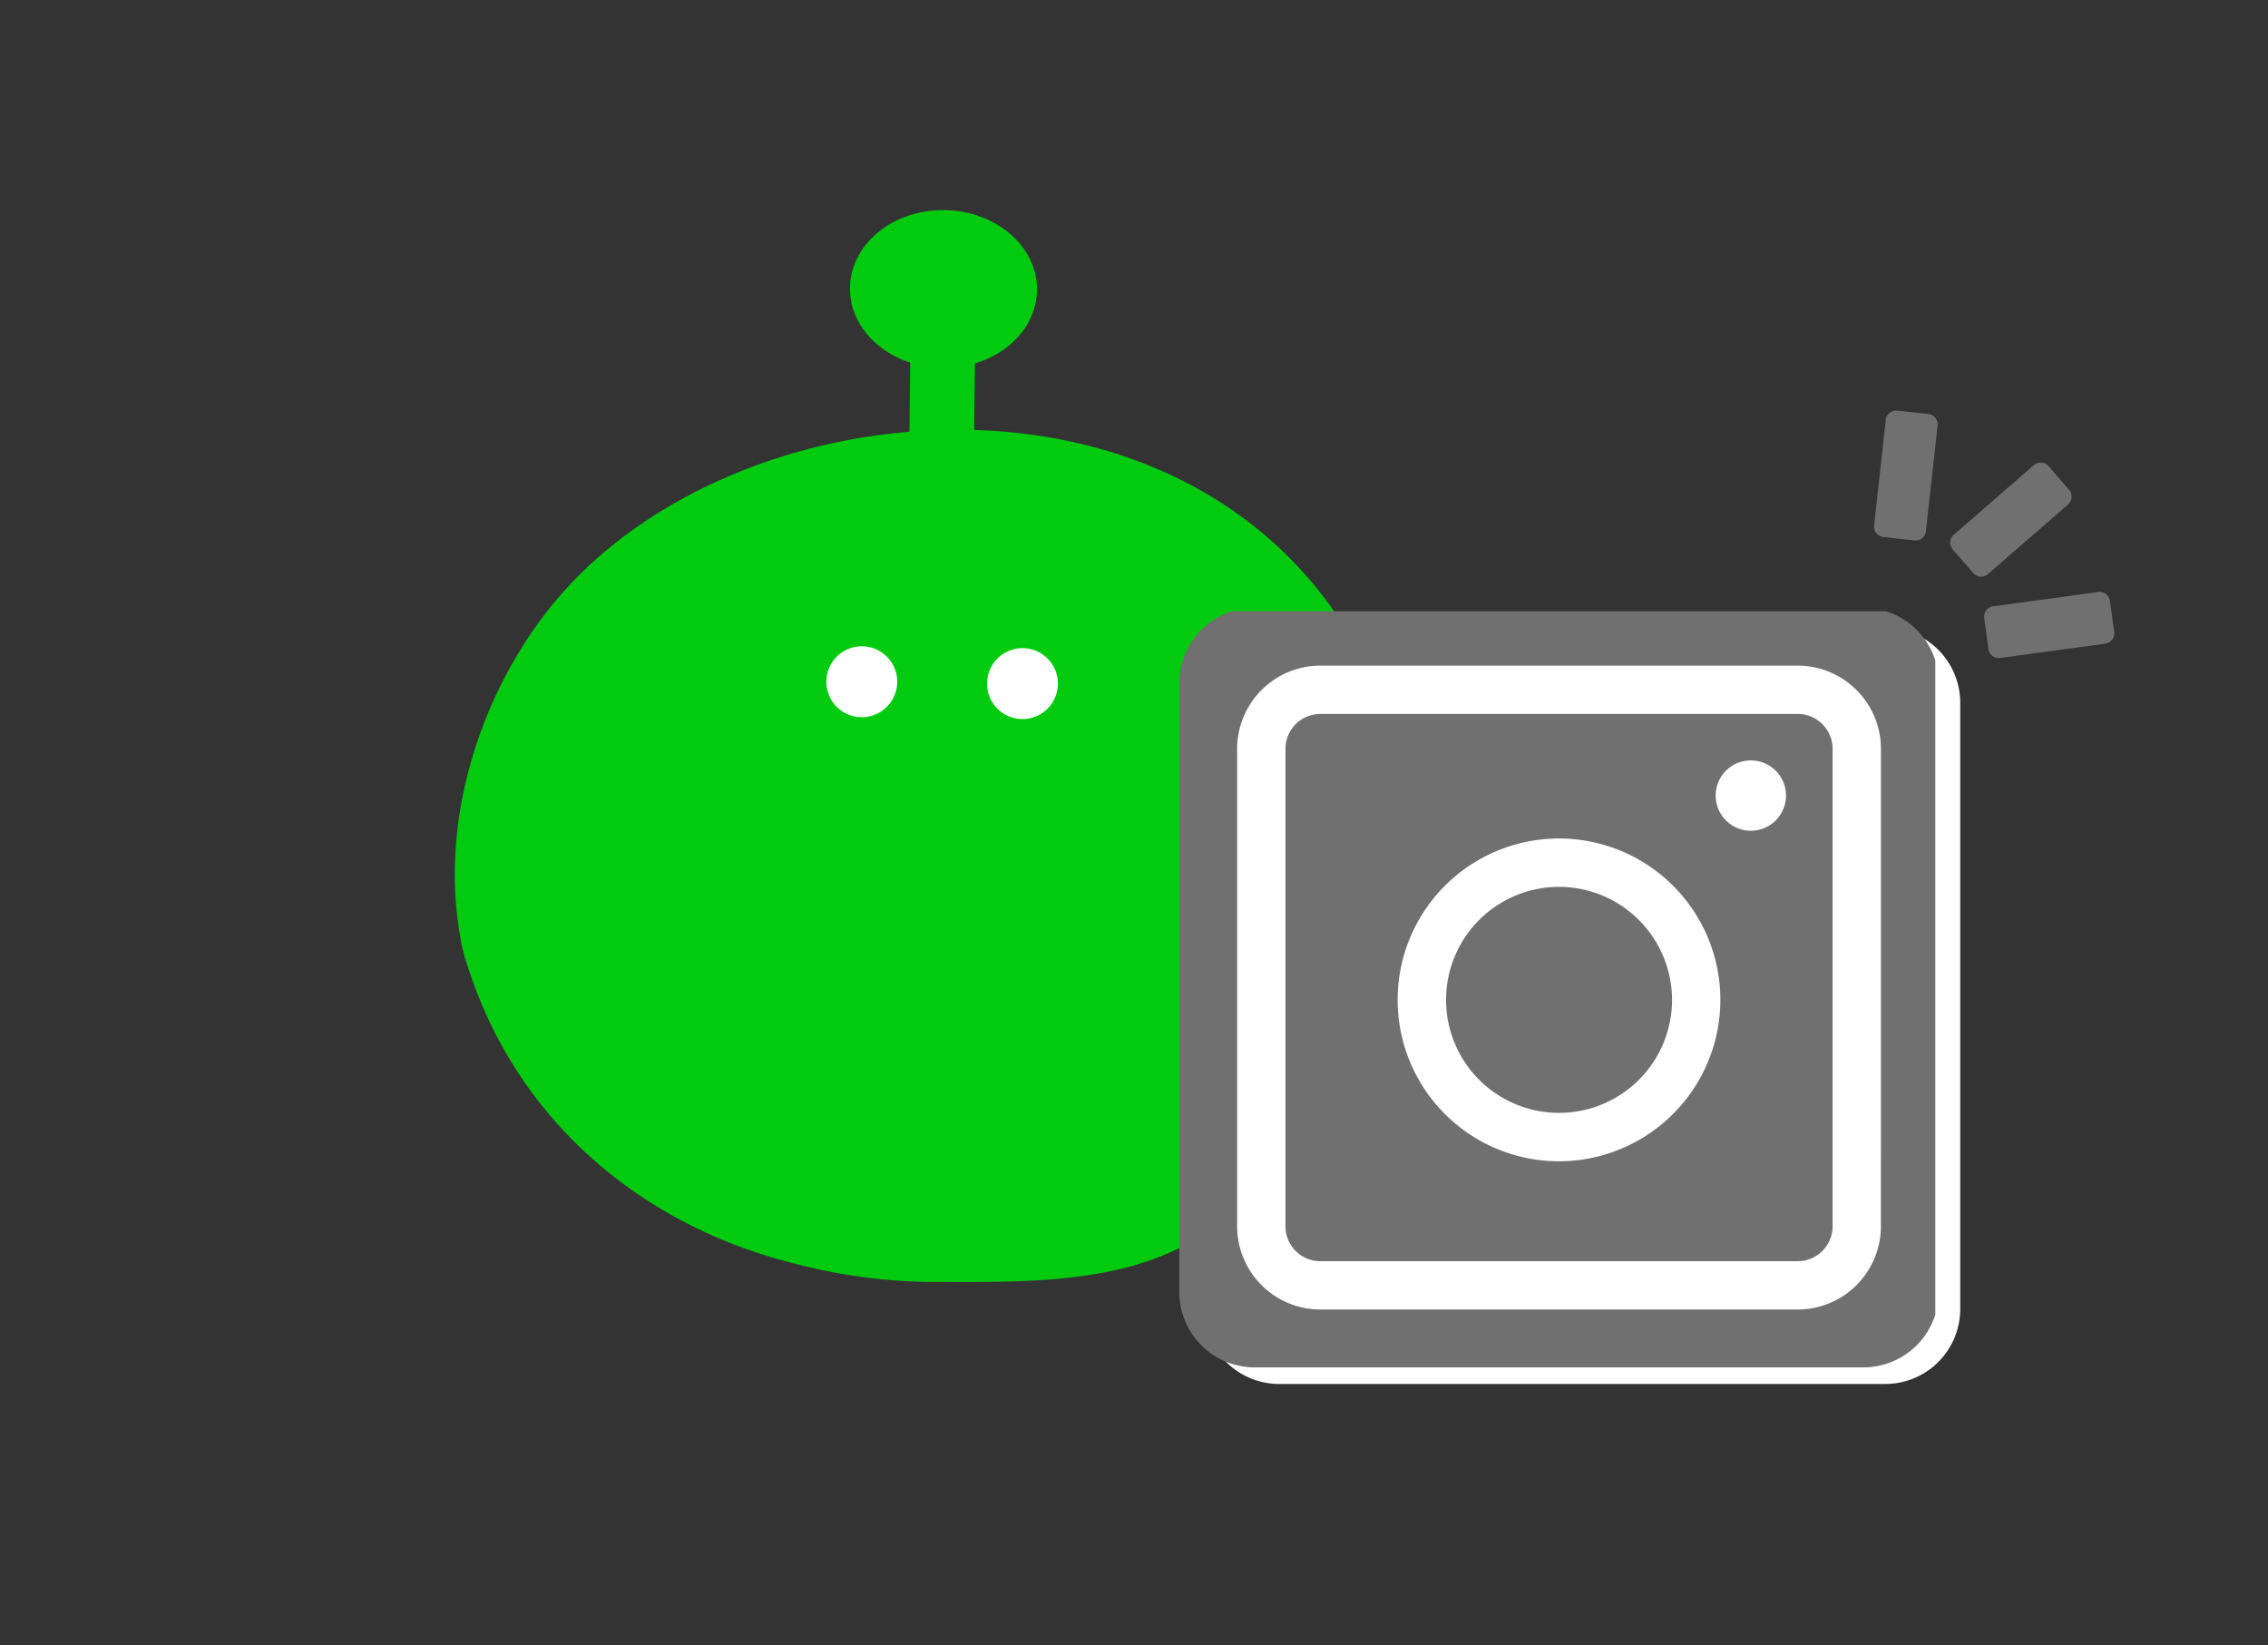 <svg height="198" viewBox="0 0 273 198" width="273" xmlns="http://www.w3.org/2000/svg" xmlns:xlink="http://www.w3.org/1999/xlink"><rect x="0" y="0" width="273" height="198" fill="#333333" stroke="none"/><clipPath id="a"><path d="m0 .415h91v91h-91z"/></clipPath><path d="m0 0h273v198h-273z" fill="none"/><path d="m.585 31c1.823-11.194 13.705-23.9 24.315-27.917s22.5-3.861 33.471-.974c16.789 4.42 32.774 16.831 35.718 33.939 1.193 6.928.19 14.039-1.192 20.932a40.671 40.671 0 0 1 -11.843 21.663c-5.621 5.236-26.632 10.571-32.412 8.32l-18.277-7.118c-2.433-.945-35.102-16.145-29.78-48.845" fill="#01cb0f" transform="matrix(.914 -.407 .407 .914 52.021 83.909)"/><path d="m19.792 42.34c1.542-7.766 8.242-14.936 14.935-18.825 8.27-4.8 18.876-4.733 27.987-2.876 17.032 3.472 33.259 16.243 31.643 35.061-.768 8.945-3.019 20.058-10.672 25.832-4.513 3.4-12.743 5.141-18.79 5.812-.934.1-1.966.046-2.886.217-1.672.309 1.028-.012-.382-.02-1.67-.009 2.777 1.049-.344-.044-1.369-.479-2.71-1.056-4.062-1.582-4.531-1.765-9.185-3.357-13.634-5.324-1.019-.451-2.011-.964-2.99-1.5-.754-.41-1.492-.846-2.231-1.282 1.248.735-.474-.292-1.767-1.21-11.307-8.023-18.999-19.236-16.807-34.259 1.808-12.376-17.411-15.575-19.225-3.127-2.935 20.131 5.7 38.74 21.69 50.967a66.493 66.493 0 0 0 13.208 8.107c9.776 4.324 20.432 9.646 31.349 8.435 9.549-1.059 21-3.88 28.791-9.789 11.365-8.619 16.4-23.52 17.873-37.156 3.052-28.257-16.151-49.533-42.378-57.067-14.464-4.156-31.416-3.9-44.87 3.353-12.435 6.705-22.879 19.137-25.663 33.15-2.441 12.287 16.782 15.431 19.225 3.127" fill="#01cb0f" transform="matrix(.914 -.407 .407 .914 39.279 78.881)"/><path d="m8.141 6.043a4.264 4.264 0 1 1 -2.098-5.654 4.265 4.265 0 0 1 2.1 5.654" fill="#fff" transform="matrix(.914 -.407 .407 .914 98.099 79.888)"/><path d="m8.141 6.043a4.264 4.264 0 1 1 -2.098-5.654 4.265 4.265 0 0 1 2.1 5.654" fill="#fff" transform="matrix(.914 -.407 .407 .914 117.442 80.111)"/><path d="m0 0h22.071v7.79h-22.071z" fill="#01cb0f" transform="matrix(.011 -1 1 .011 109.35 62.886)"/><path d="m21.195 14.516c-2.187 4.766-8.538 6.527-14.185 3.936s-8.454-8.552-6.267-13.321 8.538-6.531 14.185-3.931 8.454 8.555 6.267 13.321" fill="#01cb0f" transform="matrix(.914 -.407 .407 .914 99.545 30.265)"/><path d="m81.977 0h-72.954a9.023 9.023 0 0 0 -9.023 9.023v72.953a9.023 9.023 0 0 0 9.023 9.024h72.954a9.023 9.023 0 0 0 9.023-9.024v-72.953a9.024 9.024 0 0 0 -9.023-9.023" fill="#fff" transform="translate(144.953 75.564)"/><g fill="#707070"><g clip-path="url(#a)" transform="translate(141.953 73.148)"><path d="m82.352 0h-73.288a9.065 9.065 0 0 0 -9.064 9.064v73.287a9.064 9.064 0 0 0 9.064 9.064h73.288a9.064 9.064 0 0 0 9.064-9.064v-73.287a9.065 9.065 0 0 0 -9.064-9.064m2.1 74.439a10.028 10.028 0 0 1 -10.014 10.016h-57.46a10.028 10.028 0 0 1 -10.017-10.017v-57.462a10.028 10.028 0 0 1 10.017-10.016h57.46a10.028 10.028 0 0 1 10.017 10.016z" transform="translate(0 .001)"/><path d="m79.8 69.251a13.6 13.6 0 1 0 13.6 13.6 13.619 13.619 0 0 0 -13.6-13.6" transform="translate(-34.089 -35.663)"/><path d="m88.009 26.351h-57.46a4.2 4.2 0 0 0 -4.2 4.2v57.457a4.2 4.2 0 0 0 4.2 4.2h57.46a4.2 4.2 0 0 0 4.2-4.2v-57.461a4.2 4.2 0 0 0 -4.2-4.2m-28.73 53.838a19.424 19.424 0 1 1 19.421-19.424 19.446 19.446 0 0 1 -19.421 19.424m23.09-39.78a4.233 4.233 0 1 1 4.231-4.233 4.233 4.233 0 0 1 -4.233 4.233" transform="translate(-13.571 -13.57)"/></g><path d="m11.379 55.1-1.279-12.7a1.256 1.256 0 0 1 1.126-1.376l3.744-.376a1.257 1.257 0 0 1 1.377 1.125l1.277 12.7a1.254 1.254 0 0 1 -1.124 1.38l-3.744.376a1.258 1.258 0 0 1 -1.377-1.129" transform="matrix(.035 .999 -.999 .035 294.569 59.675)"/><path d="m11.785 58.2-8.034-9.93a1.257 1.257 0 0 1 .189-1.77l2.926-2.365a1.262 1.262 0 0 1 1.77.188l8.032 9.93a1.255 1.255 0 0 1 -.186 1.767l-2.928 2.365a1.26 1.26 0 0 1 -1.768-.188" transform="matrix(.035 .999 -.999 .035 292.906 50.544)"/><path d="m.034 55.078.866-3.659a1.255 1.255 0 0 1 1.513-.933l12.437 2.942a1.256 1.256 0 0 1 .933 1.512l-.866 3.66a1.255 1.255 0 0 1 -1.513.933l-12.437-2.943a1.256 1.256 0 0 1 -.933-1.512" transform="matrix(.122 .993 -.993 .122 283.068 42.666)"/></g></svg>